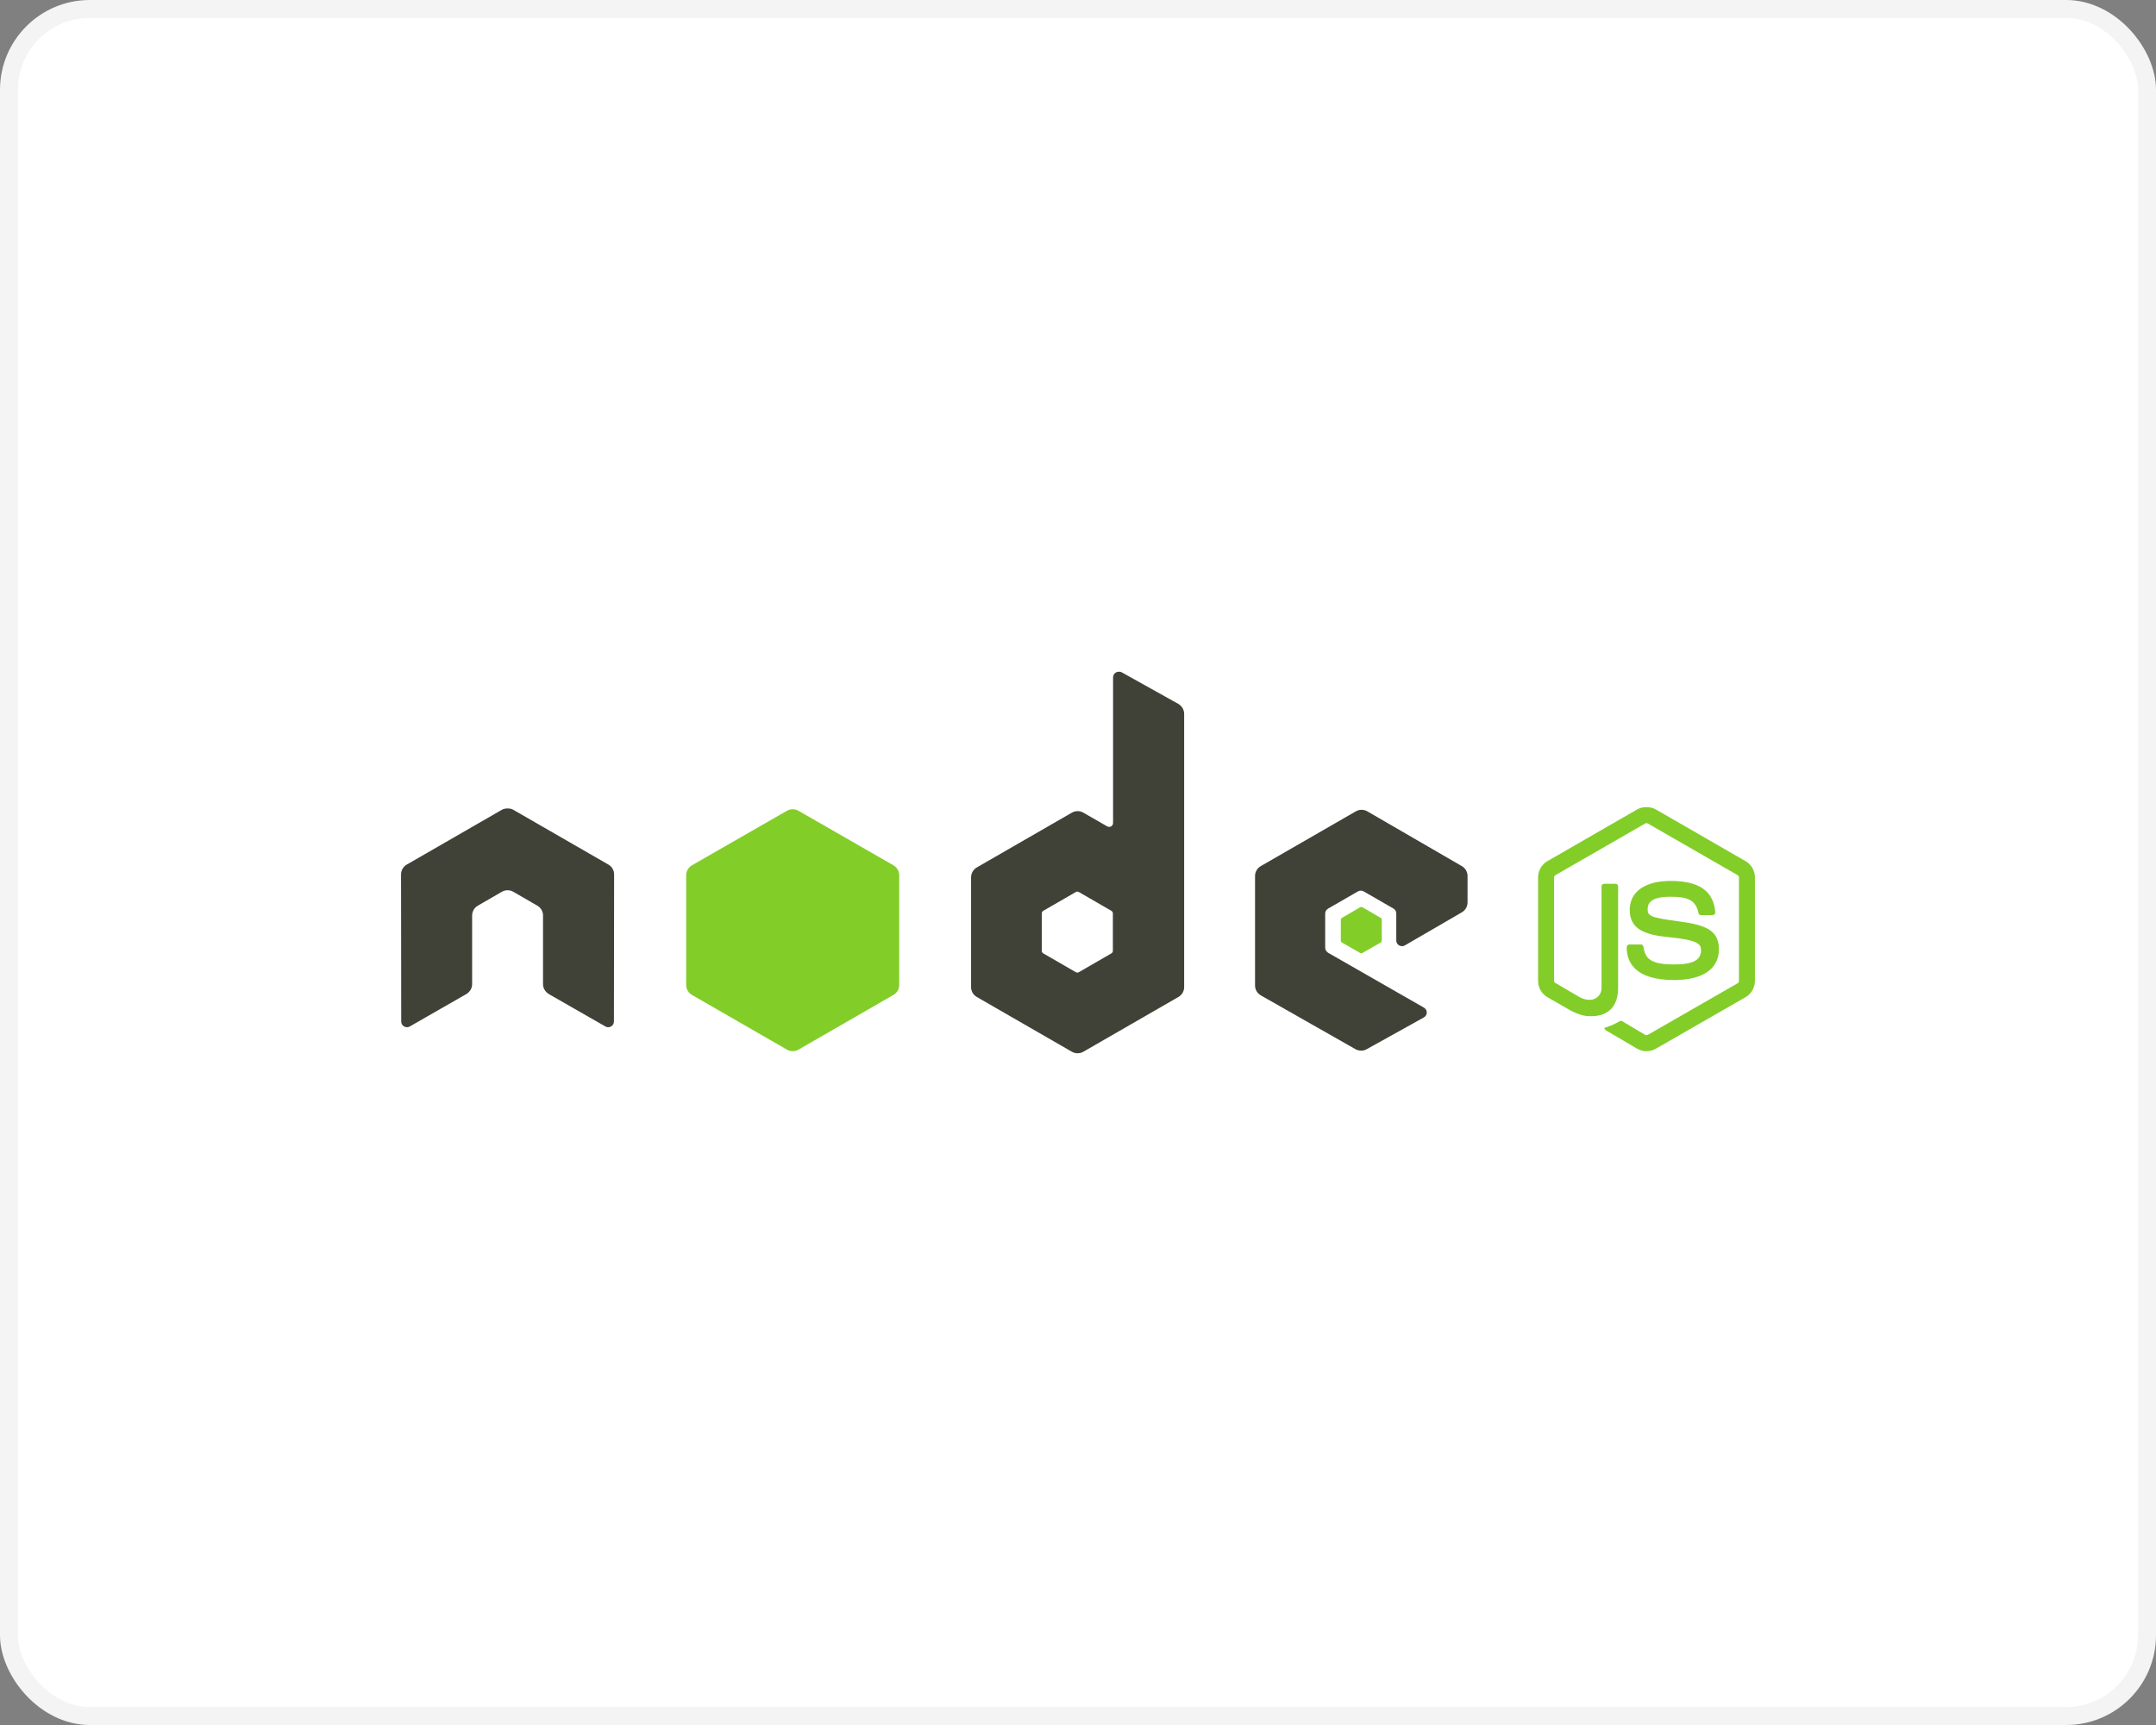 <svg xmlns="http://www.w3.org/2000/svg" width="120" height="96" viewBox="0 0 120 96" fill="none"><rect x="0" y="0" width="120" height="96" fill="#808080" stroke="none"/><rect x="0.5" y="0.5" width="119" height="95" rx="4.5" fill="white"></rect><rect x="0.5" y="0.5" width="119" height="95" rx="4.5" stroke="#F4F4F4"></rect><path d="M91.642 44.919C91.459 44.919 91.281 44.957 91.123 45.046L86.126 47.925C85.803 48.111 85.607 48.462 85.607 48.836V54.584C85.607 54.957 85.803 55.308 86.126 55.494L87.431 56.246C88.065 56.557 88.299 56.553 88.587 56.553C89.526 56.553 90.062 55.984 90.062 54.997V49.323C90.062 49.242 89.992 49.185 89.913 49.185H89.288C89.207 49.185 89.139 49.242 89.139 49.323V54.997C89.139 55.434 88.682 55.875 87.941 55.505L86.583 54.711C86.535 54.685 86.498 54.639 86.498 54.584V48.836C86.498 48.781 86.534 48.726 86.583 48.698L91.568 45.83C91.591 45.817 91.616 45.81 91.642 45.81C91.668 45.81 91.694 45.817 91.717 45.83L96.702 48.698C96.75 48.727 96.787 48.78 96.787 48.836V54.584C96.787 54.639 96.759 54.695 96.713 54.721L91.717 57.59C91.674 57.615 91.615 57.615 91.568 57.59L90.285 56.828C90.265 56.817 90.243 56.812 90.221 56.812C90.199 56.812 90.177 56.817 90.157 56.828C89.803 57.028 89.737 57.052 89.404 57.167C89.322 57.195 89.198 57.239 89.447 57.379L91.123 58.363C91.281 58.454 91.46 58.501 91.642 58.5C91.825 58.502 92.004 58.454 92.162 58.363L97.158 55.494C97.482 55.307 97.678 54.957 97.678 54.584V48.836C97.678 48.462 97.482 48.112 97.158 47.926L92.162 45.047C92.006 44.957 91.826 44.919 91.642 44.919L91.642 44.919Z" fill="#83CD29"></path><path d="M92.979 49.026C91.556 49.026 90.709 49.631 90.709 50.635C90.709 51.725 91.55 52.025 92.915 52.16C94.549 52.319 94.676 52.559 94.676 52.88C94.676 53.436 94.231 53.673 93.18 53.673C91.86 53.673 91.57 53.344 91.473 52.689C91.461 52.619 91.407 52.562 91.335 52.562H90.688C90.608 52.562 90.539 52.63 90.539 52.71C90.539 53.549 90.996 54.541 93.18 54.541C94.761 54.541 95.673 53.922 95.673 52.837C95.673 51.762 94.937 51.473 93.403 51.271C91.853 51.066 91.706 50.966 91.706 50.604C91.706 50.305 91.831 49.905 92.979 49.905C94.004 49.905 94.383 50.126 94.538 50.815C94.552 50.88 94.609 50.932 94.676 50.932H95.323C95.363 50.932 95.402 50.907 95.429 50.879C95.456 50.848 95.475 50.814 95.472 50.773C95.371 49.585 94.578 49.026 92.979 49.026Z" fill="#83CD29"></path><path d="M62.27 37.382C62.214 37.382 62.159 37.397 62.111 37.425C62.062 37.453 62.023 37.493 61.995 37.541C61.967 37.59 61.952 37.644 61.952 37.7V45.798C61.952 45.877 61.915 45.948 61.846 45.988C61.812 46.008 61.773 46.018 61.734 46.018C61.695 46.018 61.657 46.008 61.623 45.988L60.297 45.226C60.2 45.17 60.09 45.141 59.979 45.141C59.867 45.141 59.757 45.17 59.66 45.226L54.367 48.275C54.169 48.389 54.049 48.608 54.049 48.836V54.933C54.049 55.161 54.169 55.369 54.367 55.483L59.66 58.532C59.757 58.588 59.867 58.617 59.979 58.617C60.09 58.617 60.2 58.588 60.297 58.532L65.59 55.483C65.687 55.428 65.767 55.347 65.823 55.251C65.879 55.154 65.909 55.045 65.908 54.933V39.732C65.908 39.618 65.878 39.506 65.82 39.407C65.762 39.309 65.679 39.227 65.58 39.171L62.429 37.414C62.38 37.386 62.325 37.382 62.27 37.382ZM28.22 44.993C28.119 44.997 28.024 45.015 27.933 45.067L22.64 48.116C22.543 48.172 22.462 48.252 22.407 48.348C22.351 48.445 22.322 48.555 22.322 48.666L22.332 56.849C22.332 56.963 22.391 57.069 22.491 57.124C22.54 57.153 22.595 57.168 22.651 57.168C22.707 57.168 22.762 57.153 22.81 57.124L25.95 55.325C26.148 55.207 26.278 55.002 26.278 54.774V50.953C26.278 50.725 26.398 50.516 26.597 50.402L27.933 49.63C28.03 49.574 28.14 49.544 28.251 49.545C28.36 49.545 28.473 49.572 28.57 49.63L29.906 50.402C30.003 50.458 30.084 50.538 30.14 50.635C30.196 50.731 30.225 50.841 30.224 50.953V54.774C30.224 55.002 30.356 55.208 30.553 55.325L33.693 57.124C33.741 57.153 33.796 57.168 33.852 57.168C33.908 57.168 33.963 57.153 34.011 57.124C34.06 57.096 34.1 57.056 34.128 57.008C34.156 56.959 34.17 56.905 34.171 56.849L34.181 48.666C34.181 48.555 34.152 48.445 34.096 48.348C34.041 48.252 33.96 48.171 33.863 48.116L28.57 45.067C28.48 45.015 28.385 44.997 28.283 44.993H28.22ZM75.784 45.067C75.673 45.067 75.565 45.095 75.466 45.152L70.173 48.201C70.076 48.256 69.995 48.337 69.939 48.433C69.883 48.53 69.854 48.639 69.854 48.751V54.848C69.854 55.078 69.984 55.285 70.183 55.399L75.434 58.384C75.628 58.494 75.865 58.503 76.06 58.394L79.242 56.627C79.343 56.571 79.411 56.466 79.412 56.351C79.412 56.295 79.398 56.24 79.37 56.192C79.342 56.144 79.301 56.104 79.253 56.076L73.928 53.028C73.828 52.971 73.758 52.856 73.758 52.742V50.836C73.758 50.722 73.829 50.618 73.928 50.561L75.582 49.608C75.631 49.58 75.686 49.566 75.742 49.566C75.797 49.566 75.852 49.58 75.901 49.608L77.555 50.561C77.604 50.589 77.644 50.629 77.672 50.677C77.7 50.726 77.715 50.781 77.715 50.836V52.339C77.714 52.395 77.729 52.45 77.757 52.498C77.785 52.547 77.825 52.587 77.874 52.614C77.973 52.672 78.093 52.672 78.192 52.614L81.364 50.773C81.46 50.717 81.541 50.637 81.597 50.54C81.652 50.444 81.682 50.334 81.682 50.222V48.751C81.682 48.524 81.561 48.315 81.364 48.201L76.102 45.152C76.005 45.096 75.896 45.067 75.784 45.067ZM59.957 49.619C59.985 49.619 60.017 49.626 60.042 49.64L61.856 50.688C61.906 50.717 61.941 50.769 61.941 50.826V52.922C61.941 52.978 61.906 53.031 61.856 53.059L60.042 54.107C60.018 54.121 59.991 54.128 59.963 54.128C59.935 54.128 59.907 54.121 59.883 54.107L58.069 53.059C58.02 53.031 57.984 52.978 57.984 52.922V50.826C57.984 50.769 58.02 50.717 58.069 50.688L59.883 49.64C59.906 49.626 59.931 49.619 59.958 49.619L59.957 49.619Z" fill="#404137"></path><path d="M44.12 45.036C44.01 45.036 43.901 45.064 43.802 45.12L38.509 48.158C38.311 48.272 38.191 48.492 38.191 48.719V54.817C38.191 55.045 38.311 55.253 38.509 55.367L43.802 58.416C43.899 58.472 44.009 58.501 44.12 58.501C44.232 58.501 44.342 58.472 44.439 58.416L49.732 55.367C49.829 55.311 49.909 55.231 49.965 55.135C50.021 55.038 50.05 54.928 50.05 54.817V48.719C50.05 48.491 49.93 48.272 49.732 48.158L44.439 45.12C44.342 45.065 44.232 45.035 44.12 45.036ZM75.773 50.477C75.752 50.477 75.729 50.477 75.71 50.487L74.692 51.08C74.672 51.09 74.657 51.106 74.645 51.124C74.634 51.143 74.628 51.164 74.628 51.186V52.35C74.628 52.394 74.653 52.434 74.692 52.456L75.71 53.038C75.748 53.06 75.789 53.06 75.826 53.038L76.845 52.456C76.864 52.445 76.879 52.43 76.891 52.412C76.902 52.393 76.908 52.372 76.908 52.35V51.186C76.908 51.164 76.902 51.143 76.891 51.124C76.879 51.106 76.864 51.091 76.845 51.08L75.826 50.487C75.808 50.476 75.794 50.477 75.773 50.477Z" fill="#83CD29"></path></svg>